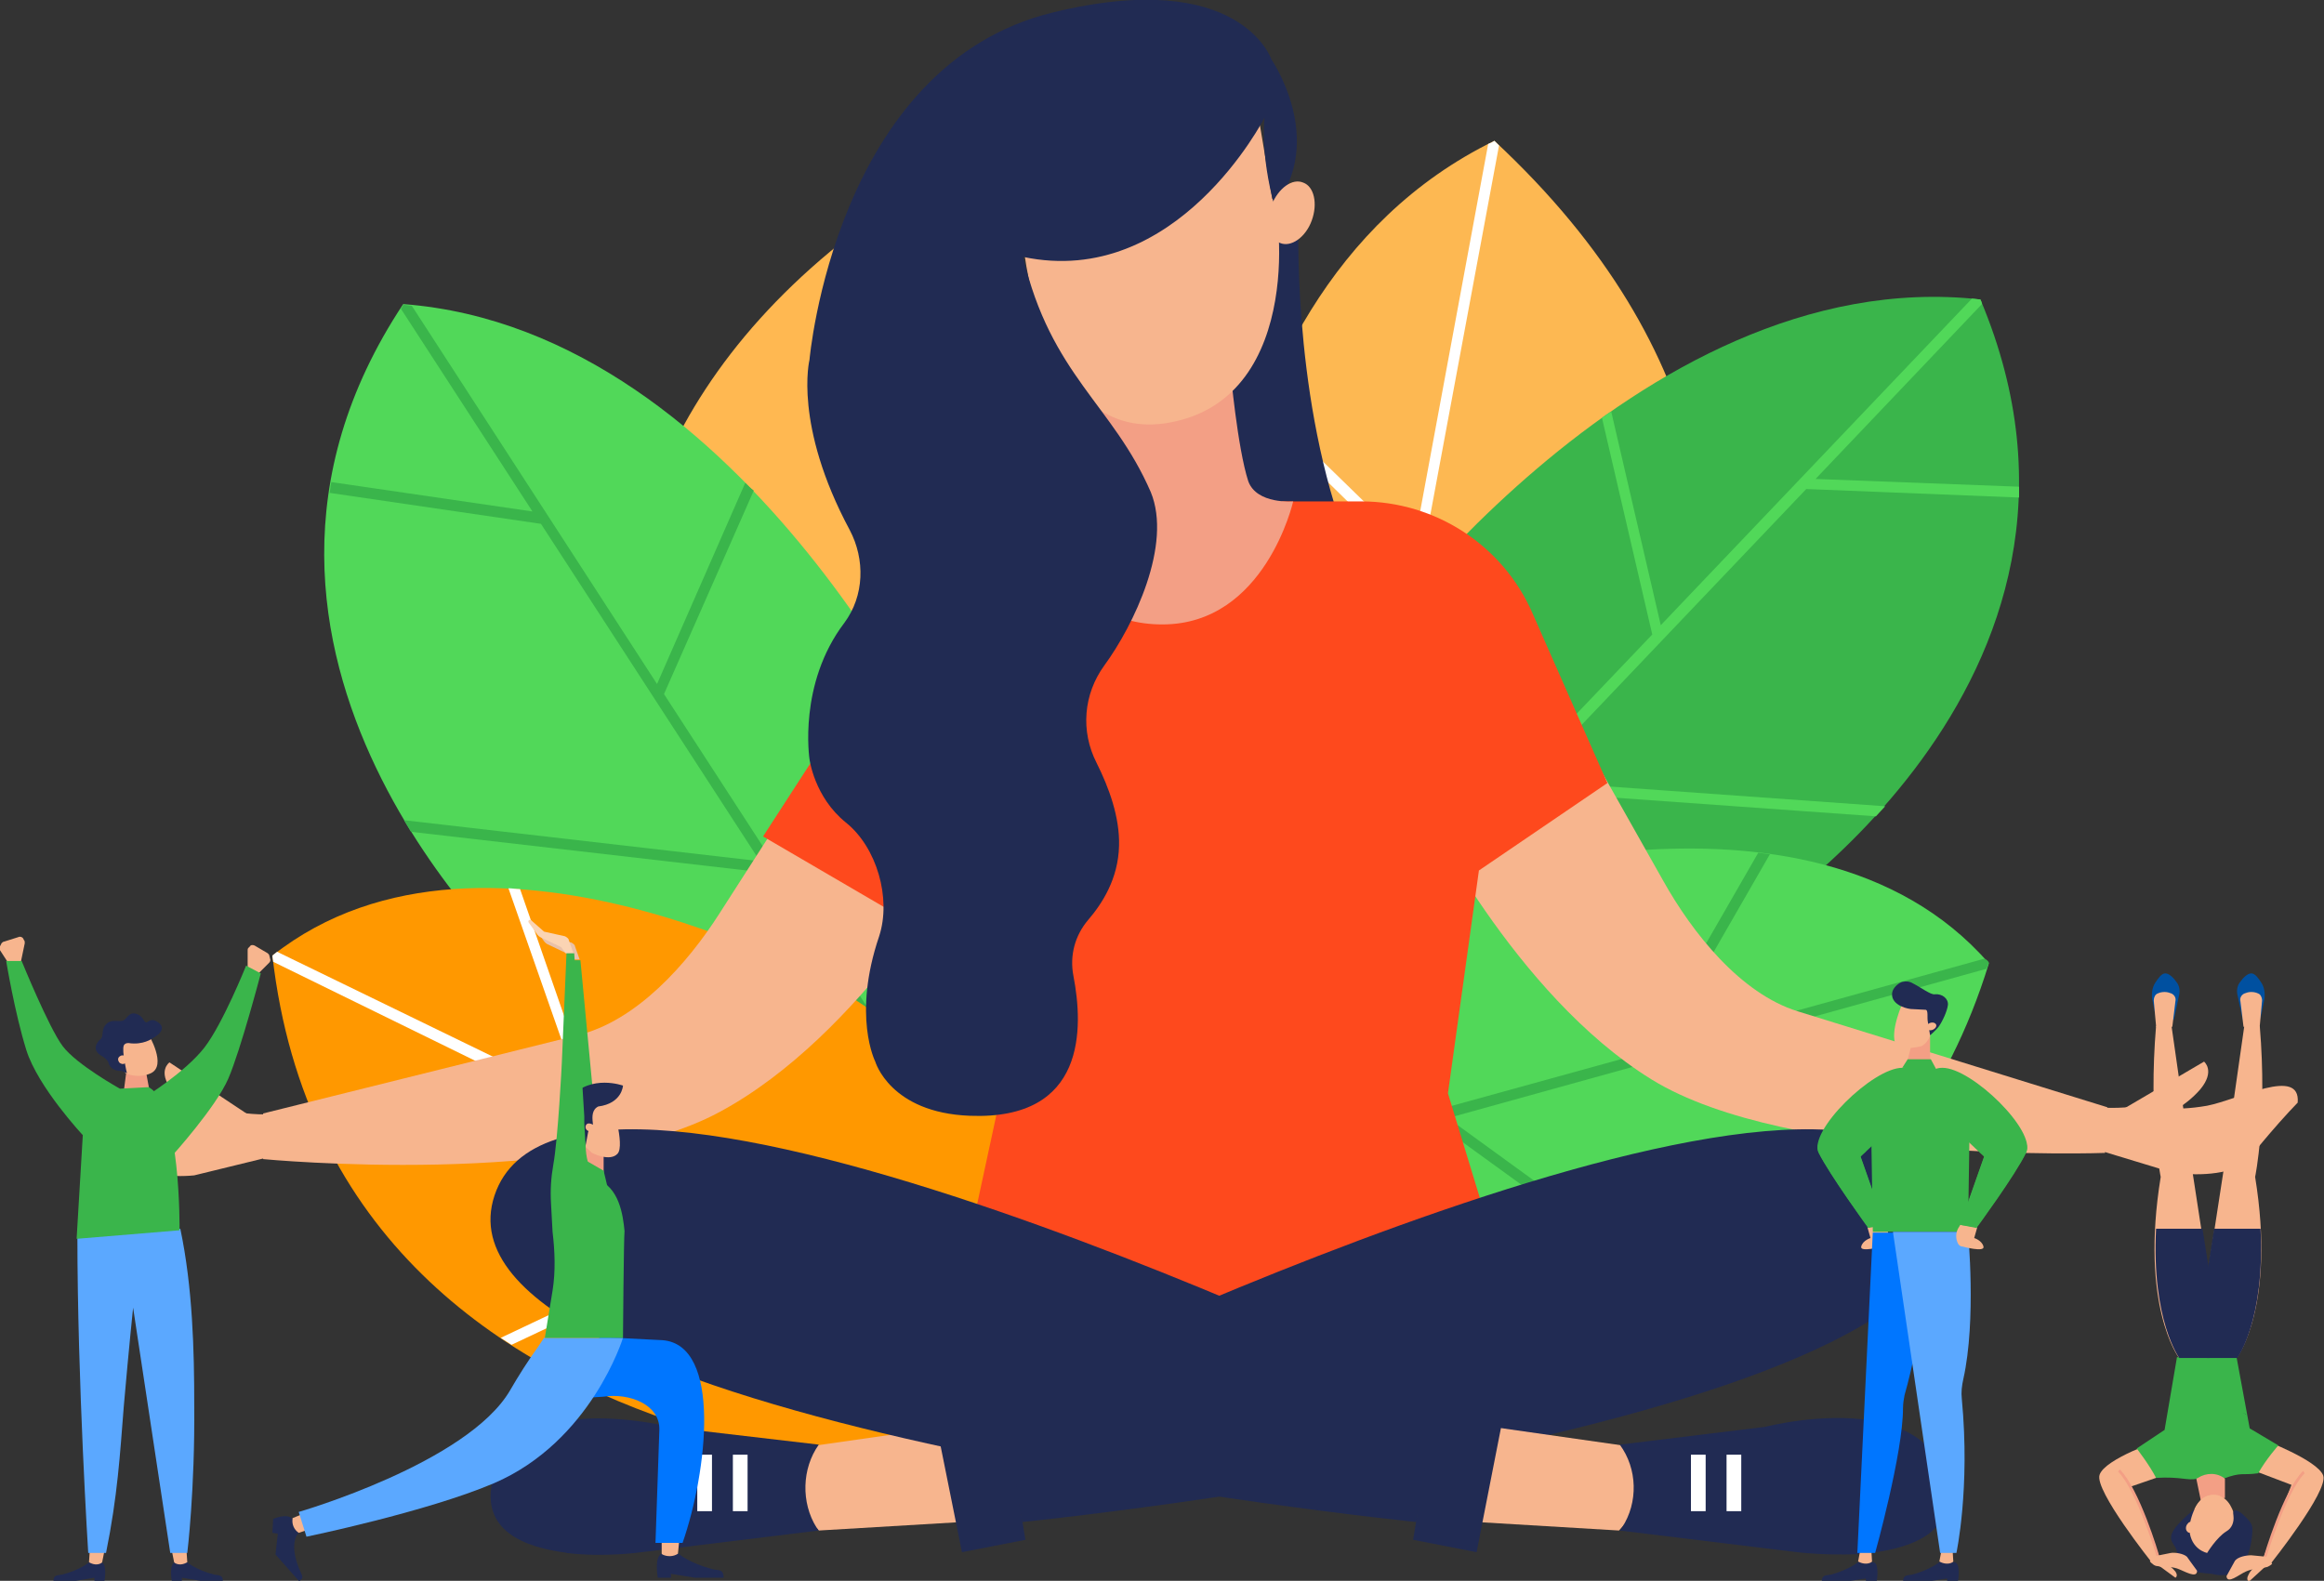 <?xml version="1.0" encoding="utf-8"?>
<!-- Generator: Adobe Illustrator 23.0.4, SVG Export Plug-In . SVG Version: 6.00 Build 0)  -->
<svg version="1.1" id="Layer_1" xmlns="http://www.w3.org/2000/svg" xmlns:xlink="http://www.w3.org/1999/xlink" x="0px" y="0px"
	 viewBox="0 0 300.3 204.3" style="enable-background:new 0 0 300.3 204.3;" xml:space="preserve">
<rect x="0" y="0" width="300.3" height="204.3" fill="#333333" stroke="none"/>
<style type="text/css">
	.st0{fill:#FDB852;}
	.st1{fill:#FF9900;}
	.st2{fill:#F39F85;}
	.st3{fill:#F7B58E;}
	.st4{fill:#0050A0;}
	.st5{fill:#212B53;}
	.st6{fill:#3AB54B;}
	.st7{fill:#12375A;}
	.st8{fill:#FFFFFF;}
	.st9{fill:#0076FF;}
	.st10{fill:#5BA8FF;}
	.st11{fill:#63C0C4;}
	.st12{fill:#FAC79D;}
	.st13{fill:#DED9D1;}
	.st14{fill:#5DA8FF;}
	.st15{fill:#FE491D;}
	.st16{fill:#F49B42;}
	.st17{fill:#F9B646;}
	.st18{fill:#E7365E;}
	.st19{fill:#01888B;}
	.st20{fill:#FFD147;}
	.st21{fill:#51D859;}
	.st22{fill:#FFB851;}
	.st23{fill:#FF9800;}
	.st24{fill:#E9C1A9;}
	.st25{fill:#FBD4B3;}
	.st26{fill:#EBEAE7;}
	.st27{fill:#B7B3AC;}
	.st28{fill:#0077FF;}
	.st29{fill:#EAE9E7;}
	.st30{fill:#053C5E;}
	.st31{fill:#FFB850;}
	.st32{fill:#FF491D;}
	.st33{fill:#92CEC6;}
	.st34{fill:#DED9D0;}
	.st35{fill:#38B549;}
	.st36{fill:#CAB7CC;}
	.st37{fill:#FE9900;}
	.st38{fill:#EBEAE8;}
	.st39{fill:#FF9803;}
	.st40{clip-path:url(#SVGID_92_);}
	.st41{fill:#53D858;}
	.st42{clip-path:url(#SVGID_94_);}
	.st43{clip-path:url(#SVGID_96_);fill:#53D858;}
	.st44{clip-path:url(#SVGID_98_);fill:#53D858;}
	.st45{clip-path:url(#SVGID_100_);fill:#53D858;}
	.st46{clip-path:url(#SVGID_102_);fill:#53D858;}
	.st47{clip-path:url(#SVGID_104_);}
	.st48{clip-path:url(#SVGID_106_);}
	.st49{clip-path:url(#SVGID_108_);}
	.st50{clip-path:url(#SVGID_110_);}
	.st51{clip-path:url(#SVGID_112_);}
	.st52{clip-path:url(#SVGID_114_);}
	.st53{clip-path:url(#SVGID_116_);}
	.st54{clip-path:url(#SVGID_118_);}
	.st55{fill:#00666B;}
	.st56{fill:#222C54;}
	.st57{fill:#FFDA71;}
	.st58{fill:#BC290C;}
	.st59{opacity:0.16;fill-rule:evenodd;clip-rule:evenodd;fill:#A6A9AA;}
	.st60{fill-rule:evenodd;clip-rule:evenodd;fill:#A71D22;}
	.st61{fill-rule:evenodd;clip-rule:evenodd;fill:#0076FF;}
	.st62{fill-rule:evenodd;clip-rule:evenodd;fill:#0050A0;}
	.st63{fill-rule:evenodd;clip-rule:evenodd;fill:#FDB852;}
	.st64{fill-rule:evenodd;clip-rule:evenodd;fill:#FFFFFF;}
	.st65{fill:#F9AF89;}
	.st66{fill:#1C2C57;}
	.st67{fill:#F69B81;}
	.st68{fill-rule:evenodd;clip-rule:evenodd;fill:#1C2C57;}
	.st69{fill:#EDEDED;}
	.st70{fill:url(#SVGID_119_);}
	.st71{fill:#FFFFFF;stroke:#2E3191;stroke-miterlimit:10;}
</style>
<g>
	<g>
		<g>
			<path class="st0" d="M155.3,102.7c0,0-4.4-63.9,37.8-84.5c59.1,55,4.9,113,4.9,113L155.3,102.7z"/>
			<path class="st8" d="M193.1,18.2c0.2,0.2,0.4,0.4,0.6,0.6L179.9,93l40.6-23.9c0,0.5,0.1,1,0.1,1.6l-41,24.2l-4,21.4l-1.3-0.9
				l7.9-42.7l0,0l-19.5-19.1c0.2-0.5,0.4-0.9,0.6-1.4l19.3,18.8l9.7-52.4C192.6,18.5,192.8,18.4,193.1,18.2L193.1,18.2z"/>
		</g>
		<g>
			<path class="st6" d="M174.8,86.2c0,0,36.4-52.5,81.1-47.5c21,49.8-31,81.7-31,81.7l-55.2,8.7L174.8,86.2z"/>
			<path class="st21" d="M208.2,53.2l6.4,27.6l40.2-42.2c0.4,0,0.7,0.1,1.1,0.1c0.1,0.2,0.2,0.4,0.2,0.6l-21.5,22.6l26.3,1
				c0,0.3,0,0.5,0,0.7l0,0.7l-27.5-1.1l-35.9,37.7l46.1,3.3c-0.4,0.4-0.8,0.9-1.2,1.3l-46.2-3.3l-25.5,26.7l-0.9,0.1l0.2-1.4
				L213.5,82L207,54C207.4,53.7,207.8,53.4,208.2,53.2z"/>
		</g>
		<g>
			<path class="st21" d="M183.3,115.6c0,0,50.2-18.1,73.7,8.9c-21.5,69.9-112,47.4-112,47.4L183.3,115.6z"/>
			<g>
				<path class="st6" d="M257,124.4c-0.1,0.3-0.2,0.5-0.3,0.8l-69.6,19.3l31.8,23.1c-0.5,0.2-1,0.4-1.5,0.6L185.4,145l-27.2,7.5
					l1.2-1.8l52.9-14.6l14.9-25.9c0.5,0.1,1,0.1,1.5,0.2l-14.5,25.2l42.2-11.7C256.7,124,256.9,124.2,257,124.4L257,124.4z"/>
			</g>
		</g>
	</g>
	<g>
		<g>
			<path class="st22" d="M140.5,114.1c0,0,16.1-62-21.6-90C50.6,67.2,93.3,134.3,93.3,134.3L140.5,114.1z"/>
			<path class="st8" d="M118.9,24.1c-0.2,0.2-0.5,0.3-0.7,0.5l-0.1,75.5L82.6,69c-0.1,0.5-0.3,1-0.4,1.5l35.8,31.3l0,21.8l1.4-0.6
				l0.1-43.4l0,0l22.7-15.1c-0.1-0.5-0.2-1-0.3-1.5L119.5,78l0.1-53.3C119.4,24.4,119.1,24.3,118.9,24.1L118.9,24.1z"/>
		</g>
		<g>
			<path class="st21" d="M123,101c0,0-26.1-58.3-70.9-61.7c-29.9,45.1,15.4,86,15.4,86l52.7,18.7L123,101z"/>
			<path class="st6" d="M96.3,62.4L84.9,88.4L53.2,39.5c-0.4,0-0.7-0.1-1.1-0.1c-0.1,0.2-0.2,0.4-0.3,0.5l17,26.2l-26-3.8
				c0,0.2-0.1,0.5-0.1,0.7l-0.1,0.7l27.3,4l28.3,43.6L52.2,106c0.3,0.5,0.6,1,0.9,1.5l46,5.3l20.1,31l0.9,0.3l0.1-1.4l-34.4-53
				l11.6-26.3C97,63.1,96.7,62.8,96.3,62.4z"/>
		</g>
		<g>
			<path class="st23" d="M109.3,128.4c0,0-46-27.1-74.1-4.9c8.3,72.7,101.3,67.3,101.3,67.3l2.4-42.7L109.3,128.4z"/>
			<g>
				<path class="st8" d="M35.2,123.5c0,0.3,0.1,0.6,0.1,0.8l64.9,31.8l-35.5,16.8c0.5,0.3,0.9,0.6,1.4,0.9l35.8-16.9l25.3,12.4
					l-0.9-2l-49.3-24.2l-9.8-28.2c-0.5,0-1-0.1-1.5-0.1l9.6,27.4L35.8,123C35.6,123.2,35.4,123.3,35.2,123.5L35.2,123.5z"/>
			</g>
		</g>
	</g>
	<path class="st5" d="M173.6,68.7c-6.7-18.7-5.8-40.6-5.8-40.6l-16,21l7.6,16.2C159.5,65.3,180.3,87.4,173.6,68.7z"/>
	<g>
		<path class="st3" d="M196.9,81.9l18,31.9c3.8,6.8,10,14.6,17.4,16.9l40,12.4L272,149c0,0-40.8,1.5-58.6-9.5
			c-17.8-11-29.6-35.3-29.6-35.3L196.9,81.9z"/>
		<g>
			<path class="st3" d="M277.8,142.7c0.6,0.3,2.8,1,7.4,0.2c4.1-0.8,12.1-5.1,11.7-0.4c-3.2,3.3-6.6,7.6-6.6,7.6
				c-2.1,1.8-6.8,1.9-9.7,1.4l-8.9-2.7c0,0-1.9-4.3-2.1-4.5l1.5-1.2C273.4,143.3,275.7,143.1,277.8,142.7z"/>
			<path class="st3" d="M279.7,144.2c0,0,0.2,0.2,0.6,0.4c-0.5,0.4-0.9,0.8-1.3,1.2c-2.1,0.7-4.1,1.4-6.2,2.1
				c-0.2-1.3-0.6-3.2-0.6-3.3l12.6-7.4c0,0,1.5,1.2-0.5,3.6C282.3,143.1,279.7,144.2,279.7,144.2z"/>
		</g>
	</g>
	<g>
		<path class="st3" d="M112.7,87.3L93,118c-4.2,6.6-10.8,14-18.4,15.8l-40.6,10.1v5.9c0,0,40.6,3.9,59-6.1
			c18.4-9.9,31.6-33.5,31.6-33.5L112.7,87.3z"/>
		<g>
			<path class="st3" d="M28.5,143.3c-0.6,0.2-2.9,0.9-7.4-0.3c-4.1-1-11.8-5.8-11.7-1.1c3,3.5,6.1,8,6.1,8c2,1.9,6.7,2.3,9.6,2
				l9-2.2c0,0,2.2-4.2,2.3-4.4l-1.4-1.3C32.8,144.1,30.6,143.8,28.5,143.3z"/>
			<path class="st3" d="M26.5,144.6c0,0-0.2,0.2-0.6,0.4c0.4,0.4,0.9,0.8,1.3,1.3c2,0.8,4.1,1.6,6.1,2.4c0.3-1.3,0.8-3.2,0.8-3.3
				l-12.2-8.1c0,0-1.6,1.1,0.3,3.6C24,143.4,26.5,144.6,26.5,144.6z"/>
		</g>
	</g>
	<path class="st15" d="M165.7,64.8l10.2,0c9.6,0,18.3,5.7,22.1,14.4l9.7,22l-16.6,11.3l-4,28.8l10.4,34.1l-74.4-5.1l6.4-29.7
		l-9.2-76.3l44.9,1L165.7,64.8z"/>
	<path class="st2" d="M159,47.9c0,0,0.9,10,2.3,14.3c1.1,3,5.8,2.6,5.8,2.6s-3.6,15.9-16.9,15.9c-13.3,0-15.3-13.6-15.3-13.6
		l9.4-1.5l-4.4-14.5L159,47.9z"/>
	<g>
		<path class="st3" d="M164.4,25.7l-3-17.9l-31,13.8l1.9,10.5c0,0,2.4,25.6,18.9,22.5C169,51.3,165.2,25.5,164.4,25.7z"/>
	</g>
	<polygon class="st15" points="98.6,108.1 115.9,118.2 117.6,101.1 106.3,96.2 	"/>
	<path class="st5" d="M132.2,33.2c19.9,4.2,31.2-18,31.2-18s-0.6,4.6,1.3,11.5c6.7-8.7-0.4-19-0.4-19s-4-12-28.2-6.1
		c-28.2,6.8-31.5,44.9-31.5,44.9s-2.1,8.4,5.2,22c2,3.8,1.9,8.5-0.7,12c-6,7.9-4.5,17.6-4.5,17.6s0.6,4.9,4.7,8.2
		c4,3.2,5.9,9.8,4.3,14.7c-3.5,10.3-0.5,16.2-0.5,16.2s1.9,6.6,12.2,7c15.1,0.6,14.7-11.4,13.4-18.1c-0.5-2.6,0.2-5.2,1.9-7.2
		c1.8-2.1,3.9-5.3,4-9.6c0.1-3.7-1.3-7.5-2.9-10.7c-2.1-4.1-1.7-8.9,1-12.6c3.8-5.2,8.8-15.6,6-22.4
		C143.8,52.3,135.8,48.5,132.2,33.2z"/>
	<path class="st5" d="M251.2,154.5c9.7,29.2-119.1,42.2-119.1,42.2l-3.1-16.5C129,180.2,241.5,125.3,251.2,154.5z"/>
	<g>
		<polygon class="st3" points="124.3,196.7 105.8,197.8 102.3,193.9 104.1,187 121.6,184.5 		"/>
		<g>
			<path class="st5" d="M105.8,186.7L87,184.5c0,0-7.3-1.9-13.8-0.9v17.1c4.9,0.6,9.7-0.1,9.7-0.1l22.9-2.8l-0.3-0.4
				C103.5,194.2,103.6,189.8,105.8,186.7z"/>
			<path class="st5" d="M63.7,191.1c1.3-4.8,5.3-6.8,9.7-7.5v17.1C67.7,200,62,197.8,63.7,191.1z"/>
			<g>
				<rect x="94.7" y="188" class="st8" width="1.9" height="7.3"/>
			</g>
			<g>
				<rect x="90.1" y="188" class="st8" width="1.9" height="7.3"/>
			</g>
		</g>
	</g>
	<polygon class="st5" points="129,177.7 132.5,199 124.3,200.6 120.2,180.2 	"/>
	<path class="st3" d="M164.3,26.5c-0.8,2.2-0.3,4.4,1.1,4.9c1.4,0.6,3.3-0.7,4.1-2.9c0.8-2.2,0.3-4.4-1.1-4.9
		C167,23,165.2,24.3,164.3,26.5z"/>
	<path class="st5" d="M63.9,154.5C54.2,183.7,183,196.7,183,196.7l3.1-16.5C186.1,180.2,73.6,125.3,63.9,154.5z"/>
	<g>
		<polygon class="st3" points="190.8,196.7 209.2,197.8 212.7,193.9 211,187 193.5,184.5 		"/>
		<g>
			<path class="st5" d="M241.9,183.6c-6.5-1.1-13.8,0.8-13.8,0.8l-18.8,2.3c2.3,3.1,2.4,7.5,0.3,10.7l-0.3,0.4l22.9,2.8
				c0,0,4.9,0.6,9.8,0.1V183.6z"/>
			<path class="st5" d="M251.4,191.1c-1.3-4.8-5.3-6.8-9.7-7.5v17.1C247.4,200,253.1,197.8,251.4,191.1z"/>
			<g>
				<rect x="218.5" y="188" class="st8" width="1.9" height="7.3"/>
			</g>
			<g>
				<rect x="223.1" y="188" class="st8" width="1.9" height="7.3"/>
			</g>
		</g>
	</g>
	<polygon class="st5" points="186.1,177.7 182.6,199 190.8,200.6 194.8,180.2 	"/>
	<g>
		<g>
			<path class="st5" d="M38.6,198.1c0,0-1.5,1.3,0.3,5.2c0.4,0.8,0,0.7-0.2,1.1c-0.9-1-3.1-3.5-3.1-3.5l0.3-2.7l-0.7-0.1l0.1-1.8
				c0,0,1.8-0.8,2.5,0C38.1,196.9,38.6,198.1,38.6,198.1z"/>
			<path class="st3" d="M40.4,197.5l-1.8,0.6l0,0c-0.6-0.4-0.9-1.1-0.8-1.8l0-0.1l1.7-0.7L40.4,197.5z"/>
		</g>
		<g>
			<path class="st5" d="M87.7,200.8c0,0,1.3,1.2,4.4,2c0.7,0.2,1.4-0.1,1.4,1.1c-1.4,0-3.7,0-3.7,0l-3.1-0.5v0.5H85
				c0,0-0.5-2.7,0.5-3.1C86.4,200.8,87.7,200.8,87.7,200.8z"/>
			<path class="st3" d="M87.8,198.8l-0.2,2l0,0c-0.6,0.4-1.4,0.4-2,0.1l-0.1-0.1l0-2H87.8z"/>
		</g>
		<polygon class="st6" points="76.7,142 75,124.1 73.9,124.1 74.4,142.3 		"/>
		<g>
			<polygon class="st2" points="78,149.1 78,151.6 74.7,151.6 75.5,147.1 			"/>
			<path class="st3" d="M79,142.3c0,0,1.8,5.7,0.8,6.8c-1,1.1-3.3-0.1-3.3-0.1l-2.8-2.6l3.6-3.9L79,142.3z"/>
			<path class="st5" d="M80.5,140.3c0,0-0.1,2.3-3.2,2.7c-0.8,0.4-0.8,1.3-0.7,2.1c0.1,0.9-0.3,0.3-0.6,1.2l-0.4,2.1
				c0,0-4.7-3.6-1.9-6.6C76.4,138.8,80.5,140.3,80.5,140.3z"/>
			<path class="st3" d="M75.8,145.3c0.2-0.2,0.6-0.1,0.9,0.1c0.3,0.3,0.3,0.6,0.1,0.8c-0.2,0.2-0.6,0.1-0.9-0.1
				C75.6,145.9,75.6,145.5,75.8,145.3z"/>
		</g>
		<path class="st24" d="M73.4,123.3l-2.5-1.2c-0.3-0.1-0.5-0.3-0.7-0.6l-1-1.4c-0.1-0.2,0.1-0.4,0.3-0.3l1.7,1.5l2.6,0.5
			c0.2,0.1,0.5,0.3,0.5,0.5l0.6,1.7h-1L73.4,123.3z"/>
		<path class="st9" d="M88.2,199.4c-3.5,0-3.5,0-3.5,0l0.5-14.6c0.1-3.3-3.9-4.8-7.2-4.3l-7.7,0.5l7.3-8.2l8,0.4
			C93.3,173.8,91.4,190.2,88.2,199.4z"/>
		<path class="st10" d="M80.5,172.9c0,0-4.1,13.4-16.7,18.8c-8.7,3.7-24.2,6.9-24.2,6.9l-1-3.2c0,0,21.8-6.3,27.3-15.7
			c1.1-1.9,2.3-3.8,3.6-5.6l0.8-1.2H80.5z"/>
		<polygon class="st6" points="74.7,149.4 78,151.3 78.5,153.4 73.9,151.6 		"/>
		<path class="st25" d="M72.5,122.4l-2.5-1.2c-0.3-0.1-0.5-0.3-0.7-0.6l-1-1.4c-0.1-0.2,0.1-0.4,0.3-0.3l1.7,1.5L73,121
			c0.2,0.1,0.5,0.3,0.5,0.5l0.6,1.7h-1L72.5,122.4z"/>
		<path class="st6" d="M80.5,172.9H70.4l1-6.1c0.4-2.5,0.3-5.1,0-7.6l-0.2-3.7c-0.1-1.7,0-3.3,0.3-5c0.6-3.3,1.1-13,1.1-13.2
			l0.6-14.1h1l1.3,21.1c0,0.3,0,0.6,0,0.9l0.2,3.4c0.1,1.4,0.5,2.7,1.4,3.8v0l0,0c2.9,1,3.4,4.6,3.6,6.7
			C80.6,160,80.5,172.9,80.5,172.9z"/>
	</g>
	<g>
		<g>
			<g>
				<path class="st2" d="M16,141l0.3-2.3l2.6,0l0.5,2.7c0,0,0,0,0,0.1C18.3,141,17.1,140.8,16,141z"/>
			</g>
			<g>
				<path class="st3" d="M14.4,134.4l1,3.5c0.3-0.1,0.6,0.2,0.7,0.6c0.1,0.1,0.1,0.2,0.1,0.2c0.7,0.3,2,0.6,3.3,0c2.1-1-0.3-5-0.3-5
					L14.4,134.4z"/>
				<path class="st5" d="M14,137.3c-0.1-0.3-0.6-0.7-0.8-0.8c-1.5-0.8-0.6-1.9-0.2-2.2c0.4-0.4,0.1-1.2,0.6-1.8
					c0.7-0.9,1.7-0.4,2.3-0.6c0.5-0.2,0.7-1.1,1.6-0.9c0.9,0.2,1,0.9,1.3,1.1c0.3,0.2,0.6-0.7,1.6,0c1.5,1-0.7,2.1-0.7,2.1
					s-1.2,0.9-3.1,0.6c-0.3,0-0.5,0.1-0.6,0.3c-0.3,0.7,0.4,3.6,0.4,3.6l-0.7-0.3C15.6,138.4,14.3,138.5,14,137.3z"/>
				<path class="st3" d="M15.4,137.3c0.2,0.2,0.5,0.3,0.8,0.1c0.2-0.2,0.3-0.5,0.1-0.8c-0.2-0.2-0.5-0.3-0.8-0.1
					C15.2,136.7,15.2,137,15.4,137.3z"/>
			</g>
		</g>
		<g>
			<path class="st5" d="M24.2,201.9c0,0,1.1,1,3.5,1.6c0.5,0.1,1.1,0,1.1,0.8c-1.1,0-2.9,0-2.9,0l-2.4-0.4v0.4h-1.3
				c0,0-0.4-2.1,0.4-2.4C23.2,201.9,24.2,201.9,24.2,201.9z"/>
			<path class="st3" d="M24.1,200.4l0.1,1.5l0,0c-0.5,0.3-1.1,0.4-1.6,0.1l-0.1-0.1l-0.3-1.5H24.1z"/>
		</g>
		<g>
			<path class="st5" d="M11.5,201.9c0,0-1.1,1-3.5,1.6c-0.5,0.1-1.1,0-1.1,0.8c1.1,0,2.9,0,2.9,0l2.4-0.4v0.4h1.3
				c0,0,0.4-2.1-0.4-2.4C12.5,201.9,11.5,201.9,11.5,201.9z"/>
			<path class="st3" d="M11.6,200.4l-0.1,1.5l0,0c0.5,0.3,1.1,0.4,1.6,0.1l0.1-0.1l0.3-1.5H11.6z"/>
		</g>
		<path class="st10" d="M23.3,158.8c1.6,7.6,1.8,15.8,1.8,22.7c0.1,11.1-0.9,19.2-0.9,19.2H22L17.2,169c0,0-0.5,4.7-1.2,12.7
			c-0.5,6.3-0.8,11.6-2.3,19c-2.3,0-2.3,0-2.3,0s-1.4-22.1-1.4-41.1C15.5,159.6,20.5,158.8,23.3,158.8z"/>
		<g>
			<path class="st3" d="M33.4,125.8l1.4-1.4c0.1-0.1,0.2-0.3,0.1-0.5l-0.1-0.4c0-0.1-0.1-0.2-0.2-0.3l-1.7-1
				c-0.2-0.1-0.5-0.1-0.6,0.1l-0.2,0.2c-0.1,0.1-0.1,0.2-0.1,0.3l0,2.5L33.4,125.8z"/>
		</g>
		<path class="st6" d="M33.7,125.8c0,0-2.6,9.9-4.2,13.6c-1.6,3.7-7.2,9.9-7.2,9.9l-3.6-7.5c0,0,5.2-3.2,7.7-6.4
			c2.4-3.1,5.4-10.6,5.4-10.6L33.7,125.8z"/>
		<g>
			<path class="st3" d="M1.1,124.5l-1.1-1.7c-0.1-0.1-0.1-0.3,0-0.5l0.2-0.4c0.1-0.1,0.2-0.2,0.3-0.2l1.9-0.6c0.2-0.1,0.5,0,0.6,0.2
				l0.1,0.2c0.1,0.1,0.1,0.2,0.1,0.4l-0.5,2.4L1.1,124.5z"/>
		</g>
		<path class="st6" d="M19.2,140.5c4.2,2.2,4,18.5,4,18.5l-13.3,1.1l0.8-13.4c0,0-5.8-6.2-7.3-11c-1.5-4.8-2.6-11.5-2.6-11.5l2,0
			c0,0,3.5,8.6,5.3,11c1.8,2.4,7.4,5.5,7.4,5.5L19.2,140.5z"/>
	</g>
	<g>
		<g>
			<path class="st3" d="M285.2,175.4h3.9c0,0,5-6.7,2.3-23.3c0,0,1.6-7.6,0.6-19.5c-1.1,0-2,0-2,0l-2.5,17.5l-2.2,14.3V175.4z"/>
			<path class="st3" d="M285.4,175.4h-3.9c0,0-5-6.7-2.3-23.3c0,0-1.6-7.6-0.6-19.5c1.1,0,2,0,2,0l2.5,17.5l2.2,14.3V175.4z"/>
			<g>
				<path class="st3" d="M292.3,186c0,0,7.2,2.7,7.9,4.7c0.7,2-6.8,11.4-6.8,11.4l-1-0.6l3.7-9.6l-5.8-2.2L292.3,186z"/>
				<g>
					<path class="st2" d="M297.8,190.4c-2.4,2.4-5,11-5,11l-0.3-0.1c0-0.2,2.6-8.8,5.1-11.2L297.8,190.4z"/>
				</g>
			</g>
			<g>
				<path class="st3" d="M279.2,186.1c0,0-7.2,2.4-7.9,4.5c-0.7,2,6.8,11.4,6.8,11.4l1-0.6l-3.7-9.3l6.1-2.1L279.2,186.1z"/>
				<g>
					<path class="st2" d="M273.7,190.2c2.4,2.4,5,11,5,11l0.3-0.1c0-0.2-2.6-8.8-5.1-11.2L273.7,190.2z"/>
				</g>
			</g>
			<path class="st6" d="M294.4,186.8c0,0-1.6,1.8-2.6,3.6c-2.1,0.3-2.1-0.2-4.5,0.7c-3.4,1.3,1.2-1-3.4,0c-1.2,0.3-2.1-0.3-5.3-0.1
				c-0.8-1.6-2.5-3.8-2.5-3.8l3.6-2.4l1.6-9.4h7.7l1.7,9.2L294.4,186.8z"/>
			<path class="st2" d="M287.5,193.6v-2.5l0,0c-1-0.8-2.4-0.8-3.5-0.1l-0.2,0.1l0.6,2.9L287.5,193.6z"/>
			<path class="st3" d="M289.1,198.9c0,0,0.2-5.7-3.1-5.7s-3.3,6.2-3.3,6.2l2.9,2.9L289.1,198.9z"/>
			<path class="st5" d="M289.8,182.6c0.1,0,0.3,0.1,0.4,0.2C290.2,182.7,290.1,182.7,289.8,182.6
				C289.8,182.6,289.8,182.6,289.8,182.6z"/>
			<path class="st5" d="M287.7,197.9c-1.3,0.8-2.5,2.8-2.5,2.8s-2.1-0.4-2.3-3c-0.1-0.6,1.4-2.7,1.5-3.4c0.3-1.4-0.3,1.5-0.8,0.7
				c-5.1,4.2-2.3,4.1-2.3,5.7c0,2.3,2.2,2.5,4.5,2.7c0.2,0,4.5,1.6,5.2-4.9c0.1-1.3,0.2-1.5-1.2-2.8c-0.7-0.6-1.4-0.8-1.2,0.2
				C288.7,196.7,288.4,197.5,287.7,197.9z"/>
			<path class="st3" d="M287.3,194.3c-0.2-0.3-0.3-0.6-0.5-1c-0.3-0.1-0.6-0.1-0.8-0.1c-2.2,0-3,2.9-3.2,4.8c0.7,0.3,1.4,0.7,2,1.3
				c0.4-0.3,0.9-0.5,1.4-0.7c0.4-0.6,0.9-1.2,1.5-1.6C287.4,196,287.3,195.2,287.3,194.3z"/>
			<path class="st3" d="M283.6,196.8c0.2,0.2,0.2,0.7-0.1,1c-0.3,0.3-0.7,0.4-0.9,0.1c-0.2-0.2-0.2-0.7,0.1-1
				C282.9,196.6,283.3,196.6,283.6,196.8z"/>
			<path class="st5" d="M286.1,158.8l-0.9,5.7v11h3.9c0,0,3.6-4.9,3-16.7H286.1z"/>
			<path class="st4" d="M292.1,131.6l0.5-2.5c0.1-0.7,0-1.5-0.4-2.1c-0.4-0.6-0.8-1.2-1.3-1.2c-0.5,0-1.1,0.6-1.5,1.2
				c-0.3,0.4-0.4,1-0.3,1.5l0.7,3.3L292.1,131.6z"/>
			<path class="st3" d="M292,132.6l0.3-3.3c0-0.4-0.2-0.8-0.5-0.9c-0.2-0.1-0.5-0.2-0.9-0.2c-0.4,0-0.6,0.1-0.9,0.2
				c-0.4,0.2-0.6,0.6-0.5,1l0.4,3.3H292z"/>
			<path class="st5" d="M278.6,158.8c-0.6,11.8,3,16.7,3,16.7h3.9v-11l-0.9-5.7H278.6z"/>
			<path class="st4" d="M278.6,131.6l-0.5-2.5c-0.1-0.7,0-1.5,0.4-2.1c0.4-0.6,0.8-1.2,1.3-1.2c0.5,0,1.1,0.6,1.5,1.2
				c0.3,0.4,0.4,1,0.3,1.5l-0.7,3.3L278.6,131.6z"/>
			<path class="st3" d="M278.6,132.6l-0.3-3.3c0-0.4,0.2-0.8,0.5-0.9c0.2-0.1,0.5-0.2,0.9-0.2c0.4,0,0.6,0.1,0.9,0.2
				c0.4,0.2,0.6,0.6,0.5,1l-0.4,3.3H278.6z"/>
		</g>
		<g>
			<path class="st3" d="M279.7,202.6c0.1,0,0.6-0.2,1.6,0.1c0.9,0.3,2.6,1.4,2.6,0.3c-0.6-0.8-1.3-1.8-1.3-1.8
				c-0.4-0.4-1.5-0.6-2.1-0.5l-2,0.4c0,0-0.7,0.6-0.7,0.7l0,0c0.3,0.3,0.6,0.6,1,0.6C279.2,202.5,279.5,202.5,279.7,202.6z"/>
			<path class="st3" d="M280.2,202.3c0,0,0,0,0.1-0.1c-0.1-0.1-0.2-0.2-0.3-0.3c-0.4-0.2-0.9-0.4-1.3-0.6c-0.1,0.3-0.2,0.7-0.2,0.7
				l2.6,1.9c0,0,0.4-0.2,0-0.8C280.7,202.6,280.2,202.3,280.2,202.3z"/>
		</g>
		<g>
			<path class="st3" d="M291.8,202.8c-0.1,0-0.7-0.1-1.6,0.3c-0.9,0.4-2.4,1.7-2.5,0.6c0.5-0.9,1.1-2,1.1-2c0.4-0.5,1.4-0.7,2.1-0.7
				l2.1,0.2c0,0,0.6,0.9,0.6,0.9l0,0c-0.2,0.2-0.4,0.3-0.6,0.4C292.5,202.6,292.1,202.7,291.8,202.8z"/>
			<path class="st3" d="M291.3,202.6c0,0,0,0-0.1-0.1c0.1-0.1,0.2-0.2,0.2-0.3c0.4-0.2,0.8-0.5,1.3-0.7c0.1,0.3,0.3,0.7,0.3,0.7
				l-2.4,2.2c0,0-0.4-0.2-0.1-0.8C290.8,202.9,291.3,202.6,291.3,202.6z"/>
		</g>
	</g>
	<g>
		<path class="st3" d="M243.5,158.3l0.3,0.5c0.3,0.6,0.3,1.3,0,1.9l0,0c-0.1,0.2-0.3,0.4-0.6,0.4c0,0-2.9,0.8-2.7,0
			c0.2-0.8,1.2-1.1,1.2-1.1l-0.4-1.4L243.5,158.3z"/>
		<path class="st6" d="M237.2,144.3c0.8,1.2,1.7,2.3,2.7,3.3c0.4,0.4,0.8,0.8,1.2,1.2l-0.7,0.6l3.1,8.8l-2.1,0.4c0,0-5-6.8-6.4-9.7
			C234.5,147.9,235.6,146.1,237.2,144.3z"/>
		<g>
			<polygon class="st2" points="247,135 246.3,137.8 249.4,138.4 249.4,133.7 			"/>
			<g>
				<path class="st3" d="M245.9,135.4c-0.4-0.1-0.7-0.2-0.9-0.3c-0.9-1.7,0.9-5.6,0.9-5.6l1.8-0.5l2,1.6l-0.2,2.8
					c-0.1,0.7-0.5,1.4-1.2,1.8l0,0C247.5,135.4,246.7,135.5,245.9,135.4z"/>
			</g>
			<path class="st5" d="M249.1,132c-0.1-0.5,0.1-1.5-0.3-1.5c-0.4,0-1.5-0.1-1.9-0.1c-0.9-0.1-2.6-0.7-2.4-2.1
				c0.1-0.7,0.9-1.3,1.3-1.4c0.5-0.1,0.9-0.1,1.4,0.2c1,0.5,2.3,1.5,2.8,1.4c1-0.1,1.8,0.6,1.7,1.4c-0.1,0.8-0.7,2.1-1.2,2.8
				c-0.3,0.4-1.1,1.1-1.1,1.1l0,0L249.1,132z"/>
			<path class="st3" d="M250.1,132.3c-0.2-0.2-0.6-0.2-0.9,0c-0.3,0.2-0.4,0.5-0.2,0.7c0.2,0.2,0.6,0.2,0.9,0
				C250.2,132.8,250.3,132.5,250.1,132.3z"/>
		</g>
		<path class="st6" d="M247.8,137.7c-6.1,0-6,9-6,9l0.2,12.5h12.3l0.2-13.3C254.5,145.9,253.9,137.7,247.8,137.7z"/>
		<g>
			<path class="st5" d="M240.2,201.8c0,0-1.1,1-3.6,1.7c-0.6,0.1-1.2,0-1.2,0.9c1.2,0,3.1,0,3.1,0l2.6-0.4v0.4h1.4
				c0,0,0.4-2.3-0.4-2.5C241.2,201.8,240.2,201.8,240.2,201.8z"/>
			<path class="st3" d="M240.4,200.2l-0.3,1.6l0,0c0.5,0.3,1.2,0.4,1.7,0.1l0.1-0.1l-0.1-1.6H240.4z"/>
		</g>
		<path class="st9" d="M242,159.2l-2,41.5h2.3c0,0,3.6-12.9,3.6-18.7c0-0.6,0.1-1.2,0.2-1.7c2.1-7.3,4-21,4-21H242z"/>
		<g>
			<path class="st5" d="M250.7,201.8c0,0-1.1,1-3.6,1.7c-0.6,0.1-1.2,0-1.2,0.9c1.2,0,3.1,0,3.1,0l2.6-0.4v0.4h1.4
				c0,0,0.4-2.3-0.4-2.5C251.7,201.8,250.7,201.8,250.7,201.8z"/>
			<path class="st3" d="M250.9,200.2l-0.3,1.6l0,0c0.5,0.3,1.2,0.4,1.7,0.1l0.1-0.1l-0.1-1.6H250.9z"/>
		</g>
		<path class="st10" d="M254.3,159.2c0,0,1.1,11.4-0.6,19c-0.2,0.9-0.3,1.7-0.2,2.6c1.1,11.6-0.7,19.9-0.7,19.9h-2.1l-6.1-41.5
			H254.3z"/>
		<polygon class="st6" points="250.2,138.2 249.5,136.9 246.5,136.9 245.8,138 		"/>
		<path class="st6" d="M245.8,138c-3.8,0-12.2,8.2-10.8,11s6.4,9.7,6.4,9.7l2.1-0.4l-3.1-8.8l5.8-5.5
			C246.2,144.1,249.6,138,245.8,138z"/>
		<path class="st3" d="M253.3,158.3l-0.3,0.5c-0.3,0.6-0.3,1.3,0,1.9l0,0c0.1,0.2,0.3,0.4,0.6,0.4c0,0,2.9,0.8,2.7,0
			c-0.2-0.8-1.2-1.1-1.2-1.1l0.4-1.4L253.3,158.3z"/>
		<path class="st6" d="M259.6,144.3c-0.8,1.2-1.7,2.3-2.7,3.3c-0.4,0.4-0.8,0.8-1.2,1.2l0.7,0.6l-3.1,8.8l2.1,0.4c0,0,5-6.8,6.4-9.7
			C262.3,147.9,261.2,146.1,259.6,144.3z"/>
		<path class="st6" d="M251,138c3.8,0,12.2,8.2,10.8,11c-1.4,2.9-6.4,9.7-6.4,9.7l-2.1-0.4l3.1-8.8l-5.8-5.5
			C250.7,144.1,247.2,138,251,138z"/>
	</g>
</g>
</svg>
